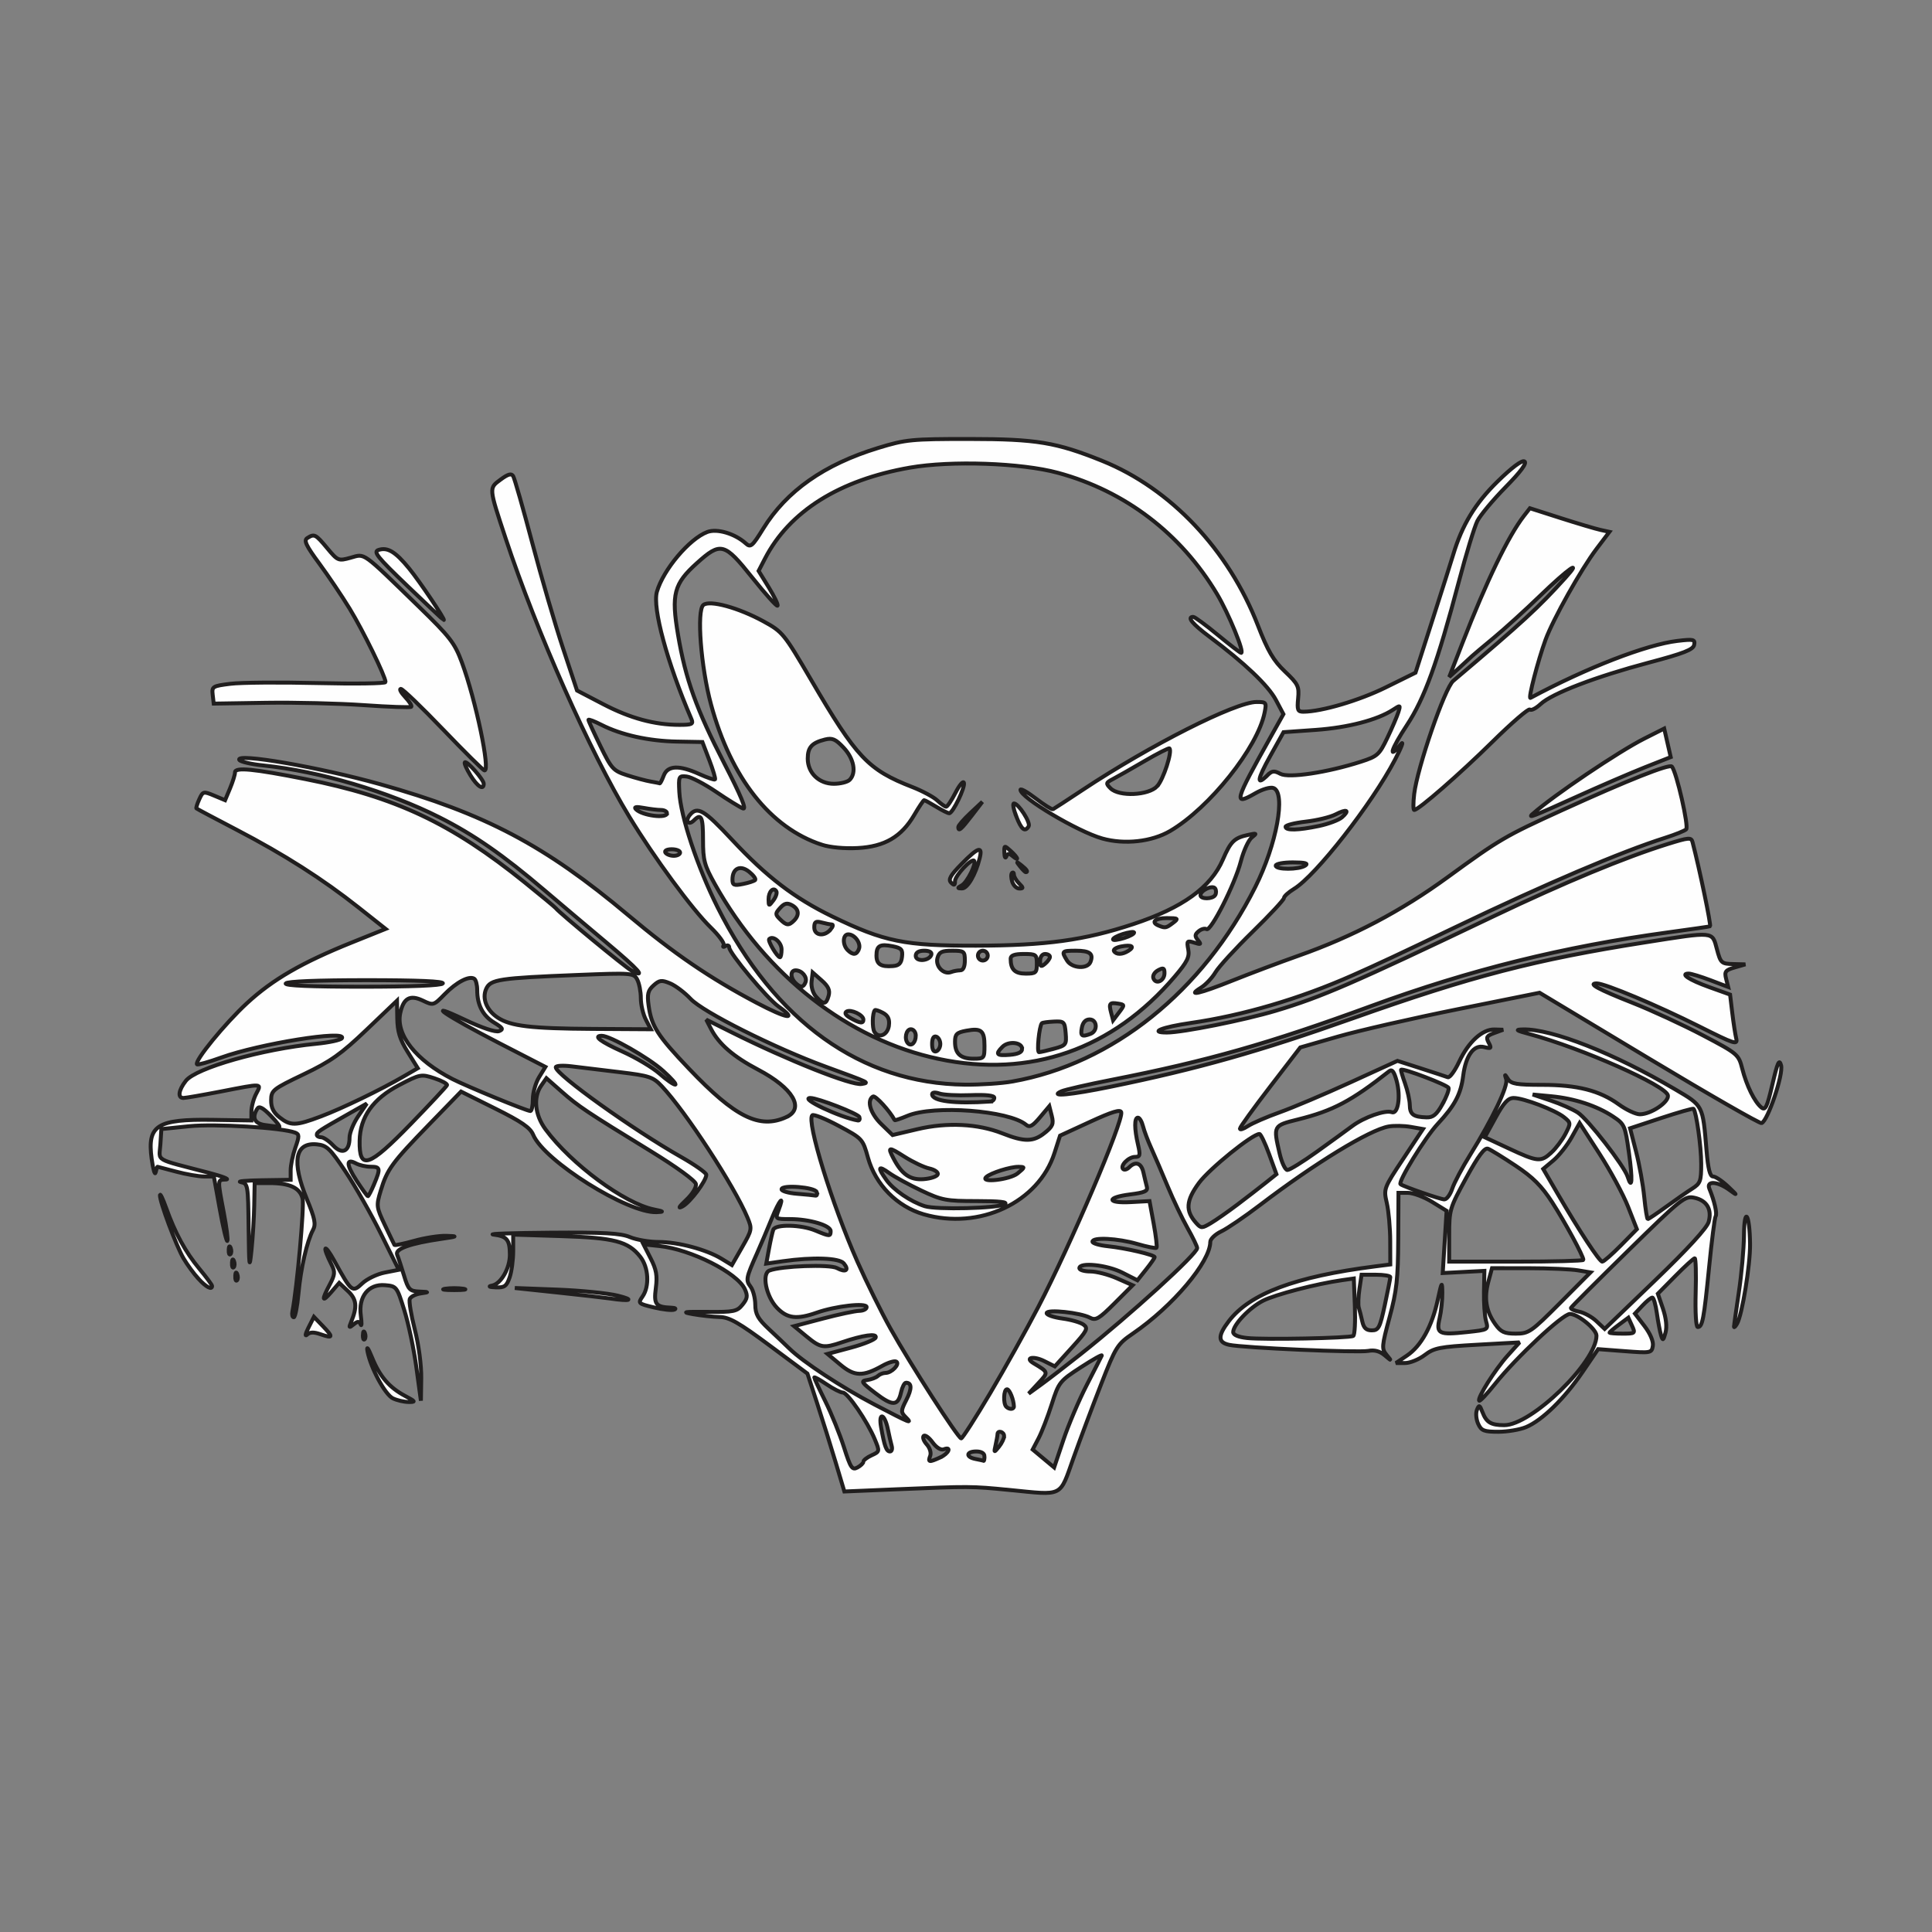 <?xml version="1.0" encoding="UTF-8"?>
<!DOCTYPE svg PUBLIC "-//W3C//DTD SVG 1.1//EN" "http://www.w3.org/Graphics/SVG/1.1/DTD/svg11.dtd">
<!-- Creator: CorelDRAW 2018 (64-Bit) -->
<svg xmlns="http://www.w3.org/2000/svg" xml:space="preserve" width="3.413in" height="3.413in" version="1.1" style="shape-rendering:geometricPrecision; text-rendering:geometricPrecision; image-rendering:optimizeQuality; fill-rule:evenodd; clip-rule:evenodd"
viewBox="0 0 3413.33 3413.33"
 xmlns:xlink="http://www.w3.org/1999/xlink">
 <rect x="0" y="0" width="3413.33" height="3413.33" fill="#808080" stroke="none"/>
 <defs>
  <style type="text/css">
   <![CDATA[
    .str0 {stroke:#201E1E;stroke-width:6.94;stroke-miterlimit:2.613}
    .fil0 {fill:none}
    .fil1 {fill:#FEFEFE;fill-rule:nonzero}
   ]]>
  </style>
 </defs>
 <g id="Layer_x0020_1">
  <rect class="fil0" x="-0" y="-0" width="3413.33" height="3413.33"/>
  <path class="fil1 str0" d="M1782.66 2632.33c-65.69,-6.53 -70.07,-6.56 -197.48,-1.19l-93.41 3.93 -15.33 -51.27c-8.43,-28.2 -23.12,-75.07 -32.63,-104.16l-17.3 -52.88 -66.95 -49.75c-54.12,-40.2 -70.98,-49.83 -87.91,-50.18 -11.53,-0.24 -32.66,-2.49 -46.97,-5 -21.42,-3.76 -16.96,-4.48 25.22,-4.08 46.64,0.45 52.2,-0.69 61.89,-12.66 8.73,-10.78 9.48,-15.71 4.17,-27.39 -13.22,-29 -95.24,-70.42 -151.07,-76.28l-27.98 -2.94 12.69 24.89c10.07,19.72 11.95,30.55 9.09,52.16 -3.86,29.06 -0.09,33.83 27.43,34.83 6.9,0.25 9.21,1.8 5.15,3.43 -4.06,1.63 -20.3,-0.12 -36.07,-3.91 -27.7,-6.64 -28.38,-7.3 -20.07,-19.17 12.67,-18.09 10.79,-51.63 -3.92,-70.35 -21.35,-27.14 -45.77,-33.53 -139.25,-36.44l-85.28 -2.65 0 28.77c0,15.82 -2.86,36.95 -6.35,46.97 -5.41,15.52 -9.03,18.09 -24.57,17.42 -11.63,-0.5 -13.91,-1.64 -6.31,-3.15 15.73,-3.11 31.47,-30.61 31.36,-54.77 -0.13,-26.23 -5.2,-32.44 -28.87,-35.3 -11.1,-1.34 33.89,-2.85 99.98,-3.36 95.33,-0.73 124.46,0.87 140.93,7.75 11.41,4.77 34.27,8.67 50.8,8.67 34.46,0 84.48,13.33 111.14,29.62l18.28 11.17 18.08 -31.61c17.5,-30.58 17.8,-32.28 9.38,-52.44 -23.19,-55.48 -108.96,-186.96 -151.32,-231.94 -15.43,-16.38 -21.78,-18.49 -74.64,-24.87 -31.78,-3.83 -70.14,-8.47 -85.24,-10.31 -15.11,-1.83 -27.46,-1.06 -27.44,1.74 0.06,12.67 136.09,110.04 221.15,158.31 24.65,13.98 44.81,28.21 44.81,31.61 0,10.74 -28.6,48.76 -42.03,55.87 -8.62,4.56 -6.52,0.83 6.35,-11.27 11.14,-10.47 18.42,-22.42 17.28,-28.36 -1.14,-5.96 -34.69,-30.33 -79.95,-58.09 -113.72,-69.72 -127.52,-78.96 -157.22,-105.1l-26.91 -23.69 -9.09 12.98c-14.47,20.65 -11.43,51.76 7.57,77.47 45.4,61.44 139.41,130.88 191.49,141.44 17.65,3.58 18.23,4.19 4.56,4.76 -50.86,2.15 -198.87,-90.7 -217.92,-136.73 -5.21,-12.58 -20.45,-23.09 -67.08,-46.28l-60.34 -30.01 -56.5 58.22c-65.55,67.55 -74.06,79.18 -85.38,116.75 -8.08,26.79 -7.82,28.96 7.22,60.71 8.58,18.11 16.22,33.94 16.97,35.19 0.75,1.24 16.57,-2.02 35.15,-7.23 18.58,-5.22 44.02,-9.16 56.53,-8.76 20.81,0.66 20.1,1.11 -8.37,5.25 -55.87,8.12 -82.68,17.72 -78.48,28.11 2.07,5.11 7.5,21.64 12.09,36.75 7.58,24.99 10.01,27.54 26.9,28.33 17.97,0.84 18.05,0.95 2.33,3.31 -8.93,1.34 -17.53,5.8 -19.11,9.93 -1.58,4.11 2.48,28.43 9.02,54.03 6.87,26.94 11.63,63.2 11.29,86.06l-0.59 39.51 -7.95 -58.44c-4.37,-32.14 -13.96,-77.68 -21.31,-101.19 -13.13,-42.02 -13.7,-42.77 -34.16,-44.5 -29.23,-2.46 -47.22,20.06 -42.75,53.53 1.72,12.87 1.61,20.04 -0.25,15.93 -2.76,-6.11 -5.06,-6.11 -12.57,0 -7.99,6.49 -8.57,5.95 -4.4,-4.1 11.32,-27.31 10,-40.35 -5.55,-54.94l-15.39 -14.44 -13.97 16.22c-16.57,19.24 -17.54,14.52 -2.74,-13.29 9.15,-17.19 9.65,-22.35 3.38,-34.69 -17.44,-34.32 -13.44,-40.13 4.82,-7.01 30.56,55.41 31.63,56.28 49.4,39.5 8.26,-7.79 26.11,-16.35 39.67,-19.01l24.67 -4.85 -31.54 -63.61c-17.35,-34.98 -45.47,-84.42 -62.5,-109.86 -27.47,-41.03 -33.19,-46.47 -50.7,-48.16 -38.73,-3.73 -44.89,30.53 -17.45,97.08 14.08,34.15 16.06,44.07 10.73,54.01 -10.75,20.09 -21.71,67.92 -25.76,112.46 -2.09,23.06 -5.81,41.92 -8.26,41.92 -2.44,0 -3.55,-4.55 -2.45,-10.12 8.17,-41.44 21.26,-186.7 17.99,-199.69 -4.78,-19.01 -22.65,-27.26 -59.03,-27.26l-25.65 0 -0.72 39.03c-0.39,21.46 -2.58,57.24 -4.87,79.5 -3.62,35.31 -4.27,30.39 -5.06,-38.62 -0.89,-77.1 -1.24,-79.17 -13.92,-81.61 -7.16,-1.38 9.76,-2.86 37.58,-3.3l50.6 -0.78 0 -16.62c0,-9.14 3.71,-27.15 8.25,-40.02 7.24,-20.53 7.2,-23.8 -0.35,-26.7 -22.97,-8.81 -141.44,-15.96 -187.15,-11.3l-49.15 5.02 -1.75 27.16c-1.98,30.75 -13.08,24.26 85.59,50.07 23.85,6.24 37.51,11.58 30.35,11.87 -15.48,0.62 -15.33,-1.45 -3.99,58.33 4.96,26.14 7.81,48.72 6.34,50.19 -1.47,1.47 -7.43,-23.53 -13.25,-55.56l-10.57 -58.22 -17.45 -0.07c-9.6,-0.04 -31.76,-3.91 -49.26,-8.61 -17.49,-4.69 -32.26,-8.57 -32.82,-8.6 -0.56,-0.04 -2.07,4.48 -3.36,10.05 -1.28,5.56 -4.43,-5.28 -7,-24.12 -8.06,-59.3 9.29,-70.33 108.23,-68.78l67.94 1.06 0.04 -15.52c0.02,-8.54 3.77,-22.67 8.33,-31.42 9.9,-18.97 12.67,-18.78 -61.65,-4.35 -32.71,6.35 -62.72,11.55 -66.7,11.56 -10.69,0.02 -8.78,-13.8 4.18,-30.28 17.97,-22.85 135.32,-56.22 230.12,-65.43 23.13,-2.25 43.66,-6.69 45.62,-9.87 9.29,-15.03 -145.66,9.79 -213.2,34.15 -22.15,7.99 -41.41,13.4 -42.8,12.01 -5.29,-5.29 49.5,-72.29 88.52,-108.25 45.41,-41.83 96.91,-71.61 185.39,-107.18l59.33 -23.85 -47.76 -37.79c-63.6,-50.33 -131.25,-93.45 -215.44,-137.34 -38.16,-19.89 -70.13,-36.86 -71.05,-37.72 -0.91,-0.85 1.34,-8.14 5,-16.18 6.42,-14.08 7.4,-14.33 26.14,-6.49l19.48 8.14 8.77 -20.98c4.82,-11.54 8.77,-24.25 8.77,-28.24 0,-9.37 32.7,-6.23 124.31,11.94 159.28,31.59 257.62,77.89 387.41,182.44 28.62,23.06 53.34,43.57 54.93,45.58 7.12,9 122.69,104.35 133.5,110.12 27.52,14.74 13.43,-1.23 -42.42,-48.04 -32.59,-27.32 -82.69,-69.62 -111.31,-93.99 -72.72,-61.93 -124.52,-97.89 -185.03,-128.44 -90.16,-45.54 -212.62,-81.64 -310.96,-91.7 -21.56,-2.2 -40.81,-6.62 -42.78,-9.81 -8.03,-12.99 141.09,12.7 248.57,42.83 185.23,51.91 291.4,107.95 438.42,231.43 80.78,67.84 144.03,111.04 226.17,154.44 54.24,28.67 74.98,32.22 39.15,6.7 -19.99,-14.24 -86.85,-94.33 -86.85,-104.05 0,-3.62 -3,-4.72 -6.68,-2.45 -3.74,2.31 -5.12,1.61 -3.14,-1.59 1.94,-3.15 -8.29,-17.2 -22.73,-31.25 -32.48,-31.58 -99.81,-123.14 -144.08,-195.94 -69.2,-113.8 -163.64,-326.4 -218.39,-491.65 -29.89,-90.21 -29.74,-88.38 -8.91,-103.77 13.18,-9.74 19.04,-11.37 22.24,-6.19 2.4,3.87 17.56,56.93 33.69,117.89 16.12,60.97 40.53,144.63 54.23,185.89l24.9 75.04 46.07 24.03c47.9,24.98 90.89,36.68 134.76,36.68 22.25,0 25.09,-1.35 21.33,-10.12 -43.02,-100.14 -69.19,-196.61 -61.05,-225.02 11.16,-38.92 57.29,-93.65 89,-105.62 17.32,-6.53 48.86,2.83 68.02,20.17 8.53,7.73 11.51,5.21 30.72,-25.91 41.2,-66.75 108.03,-113.7 203.26,-142.78 48.81,-14.91 58.38,-15.85 161.74,-15.8 117.84,0.07 152.8,5.85 234.3,38.76 120.5,48.68 222.93,156.95 274.7,290.41 17.7,45.61 27.51,62.34 47.82,81.61 23.37,22.17 25.36,26.24 23.32,47.7 -1.95,20.47 -0.74,23.45 9.48,23.37 32.39,-0.28 98.27,-19.76 145.28,-42.96l52.61 -25.96 30.26 -94.14c16.65,-51.78 33,-103.25 36.34,-114.39 15.78,-52.61 38.78,-90.54 78.41,-129.35 25.37,-24.84 43.2,-38.13 47.55,-35.43 4.69,2.9 -6.26,17.78 -33.51,45.52 -22.26,22.67 -44.67,49.59 -49.8,59.83 -5.13,10.24 -19.82,58.38 -32.64,106.97 -37.81,143.3 -60.65,206.36 -91.89,253.76 -27.51,41.73 -34.27,62.65 -10.99,33.98 6.43,-7.9 1.94,4.22 -9.95,26.94 -40.94,78.22 -139.88,204.78 -178.39,228.19 -9.8,5.96 -17.82,13.26 -17.82,16.24 0,2.97 -24.87,29.7 -55.25,59.41 -30.39,29.7 -59.98,62.01 -65.76,71.8 -5.78,9.78 -17.35,22.03 -25.7,27.21 -25.86,16.05 -2.53,10.75 56,-12.73 30.81,-12.35 83.34,-32.11 116.73,-43.91 95.87,-33.86 180.9,-78.64 263.09,-138.52 92.26,-67.22 101.48,-72.63 202.37,-118.57 116.48,-53.05 189.55,-82.06 193.91,-77 8.23,9.53 30.27,106.31 25.26,110.91 -2.88,2.65 -19.54,9.35 -37.04,14.91 -78.24,24.85 -210.63,81.25 -370.06,157.65 -102.34,49.04 -137.2,65.36 -182.14,85.28 -93.54,41.46 -193.59,70.92 -286.22,84.27 -50.64,7.3 -74.39,16.83 -41.93,16.83 27.56,0 136.86,-21.84 192.26,-38.43 80.87,-24.2 135.97,-48.1 384.51,-166.76 125.16,-59.74 231.93,-104.06 307.68,-127.7 37.92,-11.83 41.92,-12.14 44.19,-3.41 12.56,48.25 33.15,147.3 30.92,148.7 -0.64,0.4 -33.69,5.17 -73.44,10.59 -185.71,25.3 -350.74,66.2 -524.98,130.08 -180.96,66.35 -289.86,97.33 -458.24,130.4 -42.79,8.4 -83,17.6 -89.36,20.43 -22.62,10.09 16,6.48 87.38,-8.16 153.83,-31.56 263.07,-62.42 427.23,-120.7 210.09,-74.6 322.15,-103.7 517.5,-134.41 122.18,-19.2 117.55,-19.64 125.98,11.91 6.64,24.83 7.96,26.05 28.66,26.54l21.7 0.52 -18.85 5.44c-16.43,4.75 -18.39,7.31 -15.22,19.96l3.65 14.51 -31.04 -11.8c-17.07,-6.48 -34.45,-11.8 -38.61,-11.8 -16.21,-0 0.64,11.14 35.98,23.82l37.05 13.29 3.83 32.03c2.11,17.63 5.26,38 6.98,45.3 2.89,12.14 -2.59,10.37 -65.47,-21.19 -73.32,-36.8 -166.46,-75.91 -180.77,-75.91 -16.65,0 2.21,10.27 63,34.29 33.39,13.19 89.2,38.97 124.01,57.28 62.08,32.65 63.41,33.79 69.89,59.04 7.76,30.25 21.6,58.41 33.61,68.38 7.32,6.08 10.16,0.2 19.74,-40.89 9.08,-38.91 11.97,-45.23 15.27,-33.39 4.36,15.72 -23.54,98.46 -34.43,102.1 -3.22,1.07 -92.79,-50.31 -199.05,-114.18l-193.19 -116.12 -144.87 29.16c-79.69,16.04 -174.8,37.78 -211.37,48.3l-66.5 19.15 -53.18 69.2c-29.25,38.06 -53.32,71.45 -53.48,74.2 -0.17,2.75 6.19,0.75 14.12,-4.45 7.93,-5.2 33.31,-16.19 56.38,-24.42 23.07,-8.24 79.28,-32.03 124.9,-52.88l82.96 -37.92 41.36 13.29c22.75,7.31 44.13,14.34 47.51,15.62 3.38,1.28 12.4,-11.02 20.03,-27.31 16.49,-35.2 41.09,-57.68 62.45,-57.05l15.46 0.45 -15.85 5.8c-13.45,4.92 -14.94,7.5 -9.81,17.07 5.39,10.08 4.5,10.91 -8.26,7.7 -18.06,-4.54 -32.22,14.98 -36.78,50.69 -4.15,32.52 -14.81,52.68 -44.93,84.97 -22.37,23.99 -70.97,102.89 -65.75,106.75 5.89,4.35 70.69,26.77 77.37,26.77 4.24,0 10.53,-8.55 13.98,-19.01 3.46,-10.46 17.84,-37.6 31.98,-60.31 39.32,-63.18 66.98,-121.22 63.33,-132.89 -3.06,-9.79 -2.87,-9.81 3.25,-0.29 5.43,8.44 15.39,10.12 60.11,10.12 62.43,0 101.67,10.02 135.64,34.63 13.21,9.58 29.9,17.4 37.08,17.39 19.68,-0.03 51.77,-21.63 49.59,-33.38 -3.22,-17.45 -151.89,-83.35 -244.22,-108.25 -24.49,-6.61 -26.4,-7.99 -11.52,-8.31 50.91,-1.08 160.83,42.27 269.02,106.12 49.23,29.05 48.26,27.15 54.96,107.52 2.74,32.84 6.09,46.18 11.6,46.18 4.26,0 16.25,8.07 26.64,17.94 16.83,16 17.07,16.62 2.2,5.78 -21.08,-15.37 -41.26,-16.54 -35.37,-2.05 9.11,22.41 13.96,43.84 11.02,48.61 -1.71,2.77 -6.91,43.38 -11.56,90.24 -9.07,91.52 -11.72,105.45 -20.05,105.45 -3.06,0 -4.63,-26.02 -3.66,-60.72 0.94,-33.39 0.19,-60.71 -1.67,-60.71 -1.86,0 -17.28,14.07 -34.26,31.28l-30.88 31.27 8.96 26.31c5.72,16.78 7.37,32.15 4.56,42.45 -3.9,14.3 -4.81,14.82 -7.91,4.58 -1.93,-6.36 -5.25,-23.93 -7.38,-39.03 -2.13,-15.1 -5.73,-27.46 -7.99,-27.46 -2.27,0 -10.11,6.37 -17.42,14.15l-13.29 14.16 16.83 21.98c10.24,13.37 16.03,27.09 14.78,35 -2,12.61 -3.5,12.9 -49.37,9.41l-47.3 -3.61 -27.77 40.73c-32,46.94 -71.25,85.17 -99.61,97.02 -10.83,4.53 -32.85,8.23 -48.92,8.23 -25.35,0 -30.07,-1.87 -35.64,-14.09 -3.54,-7.75 -4.52,-18.8 -2.19,-24.57 3.77,-9.35 4.83,-8.94 9.72,3.81 7.04,18.34 14.92,23.09 38.43,23.2 48.06,0.22 163.07,-111.34 163.07,-158.18 0,-11.4 -32.91,-38.33 -46.83,-38.33 -12.86,0 -94.91,76.67 -132.63,123.95 -13.91,17.44 -26.37,30.63 -27.7,29.31 -4.07,-4.08 28.15,-55.17 50.27,-79.71l21.02 -23.31 -74.53 4.12c-66.65,3.69 -76.5,5.62 -93.06,18.25 -10.19,7.78 -25.82,14.13 -34.74,14.13l-16.21 0 19.65 -13.24c24.91,-16.78 44.12,-51.48 54.2,-97.87 7.16,-33 7.92,-34.21 8.21,-13.21 0.18,12.72 -1.98,33.06 -4.8,45.2 -6.39,27.52 -1.79,29.82 48.87,24.39 37.21,-3.98 37.44,-4.12 33.13,-19.45 -2.38,-8.49 -4,-31.91 -3.61,-52.04l0.72 -36.61 -36.8 1.91 -36.8 1.9 3.43 -54.93 3.43 -54.93 -25.78 -15.9c-14.17,-8.74 -33.3,-15.9 -42.51,-15.9l-16.74 0 -0.41 82.39c-0.35,69.54 -2.74,90.98 -15.28,137.33 -13.87,51.29 -14.23,55.7 -5.37,66.5 9.38,11.43 9.35,11.44 -3.31,0.74 -8.63,-7.31 -18.06,-9.82 -28.91,-7.72 -18.02,3.48 -221.17,-5.39 -245.94,-10.74 -20.04,-4.33 -20.24,-15.97 -0.69,-41.6 37.26,-48.86 117.17,-78.86 257.99,-96.88l27.46 -3.51 -0.13 -41.57c-0.08,-22.86 -2.79,-53.02 -6.02,-67.02 -5.8,-25.17 -5.46,-26.07 29,-78.06l34.87 -52.6 -21.63 -3.78c-11.9,-2.08 -29.44,-2.41 -38.98,-0.74 -33.72,5.91 -130.59,65.07 -227.71,139.08 -26.65,20.31 -57.23,41.11 -67.94,46.22 -10.71,5.1 -19.48,13.49 -19.48,18.64 0,35.14 -66.25,113.64 -136.45,161.67 -27.84,19.05 -30.36,23.06 -56.35,89.63 -14.97,38.33 -36.95,97 -48.87,130.39 -25.07,70.29 -16.61,66.11 -113.94,56.43zm-257.31 -49.91c0,-2.56 6.56,-7.64 14.57,-11.29 14.36,-6.54 14.44,-6.94 5.55,-28.4 -13.06,-31.48 -47.93,-82.46 -56.42,-82.46 -4,0 -16.98,-6.6 -28.85,-14.67 -11.87,-8.06 -21.58,-13.41 -21.58,-11.88 0,1.53 8.81,20.48 19.58,42.13 10.78,21.65 25.54,58.06 32.83,80.93 11.71,36.77 14.46,40.92 23.78,35.93 5.8,-3.1 10.54,-7.73 10.54,-10.28zm394.43 -134.99c13.57,-26.33 25.61,-49.95 26.74,-52.5 1.14,-2.54 -15.39,6.72 -36.73,20.56 -37.57,24.38 -39.21,26.45 -51.62,65.33 -7.05,22.08 -17.51,49.15 -23.25,60.14l-10.44 19.99 18.96 15.83 18.96 15.83 16.35 -48.65c8.99,-26.76 27.45,-70.2 41.02,-96.54zm-258.82 127.56c15.33,-6.98 21.07,-20.09 6.33,-14.43 -5,1.91 -13.01,-3.1 -19.77,-12.38 -6.25,-8.58 -13.3,-13.68 -15.65,-11.31 -2.36,2.35 0.09,9.13 5.45,15.05 5.48,6.07 8.15,14.93 6.09,20.28 -4.34,11.29 -1.93,11.67 17.55,2.8zm78.33 -1.97c0,-5.39 -5.46,-8.67 -14.46,-8.67 -17.99,0 -19.06,9.87 -1.44,13.27 7.15,1.37 13.66,2.85 14.45,3.29 0.8,0.44 1.44,-3.11 1.44,-7.89zm-163.97 -18.79c-1.57,-5.56 -4.54,-18.54 -6.62,-28.84 -5.65,-28.06 -16.98,-31.63 -12.04,-3.8 5.97,33.61 9.33,42.76 15.73,42.76 3.18,0 4.5,-4.56 2.93,-10.12zm198.66 -17c0,-7.8 -11.5,-10.99 -11.64,-3.23 -0.04,2.39 -1.54,10.84 -3.32,18.79 -3.13,13.96 -2.93,14.07 5.86,3.23 5,-6.17 9.1,-14.63 9.1,-18.79zm-24.66 -75.75c25.95,-43.87 64.07,-112.17 84.71,-151.78 57.45,-110.29 150.48,-328.41 146.94,-344.53 -1.26,-5.69 -16.08,-1.19 -54.93,16.7l-53.2 24.5 -9.87 30.74c-28.06,87.46 -132.87,136.58 -230.95,108.25 -47.07,-13.59 -85.3,-52.41 -98.54,-100.07 -9.22,-33.13 -9.76,-33.73 -51.8,-56.24 -23.37,-12.52 -44.33,-20.91 -46.59,-18.65 -10.48,10.48 34.67,156.95 79.71,258.58 16.21,36.57 42.58,89.91 58.6,118.54 35.85,64.07 119.37,193.7 124.77,193.7 2.19,0 25.2,-35.89 51.15,-79.74zm-149.63 41.76c-8.25,-8.26 -8.12,-10.97 1.46,-29.76 10.16,-19.92 9.97,-30.55 -0.52,-30.55 -2.74,0 -6.64,7.59 -8.68,16.87 -5.41,24.65 -14.9,24.92 -45.6,1.33 -24.85,-19.09 -26.18,-21.26 -14.1,-23.01 7.33,-1.07 15.81,-4.32 18.83,-7.23 3.02,-2.91 9.06,-5.3 13.42,-5.3 10.85,0 25.91,-15.76 19.09,-19.98 -3,-1.86 -14.08,1.46 -24.62,7.37 -34.56,19.37 -49.18,18.97 -74.29,-2.01l-22.65 -18.93 41.44 -11.12c22.79,-6.12 42.44,-14.16 43.68,-17.87 2.58,-7.73 -22.12,-4.29 -59.39,8.3 -32.74,11.06 -38.04,10.2 -62.77,-10.18l-22.04 -18.17 51.07 -13.44c28.09,-7.39 56.93,-13.52 64.09,-13.63 7.15,-0.11 13.01,-3.1 13.01,-6.65 0,-8.06 -54.73,-1.95 -88.16,9.84 -35.13,12.39 -52.16,10.33 -70.22,-8.53 -19.28,-20.13 -27.38,-60.52 -13.23,-65.95 21.06,-8.07 106.32,-11.18 119.11,-4.33 15.67,8.39 22.25,3.89 12.14,-8.28 -8.02,-9.67 -54.86,-11.3 -107.57,-3.77l-29.39 4.2 4.84 -26.3c2.66,-14.47 6.05,-29.56 7.53,-33.54 3.74,-10.05 49.01,-9.18 74.44,1.45 25.37,10.6 26.91,10.65 26.91,0.92 0,-10.06 -37.43,-21.16 -71.36,-21.16 -26.41,0 -26.59,-0.14 -20.85,-15.26 11.61,-30.52 1.4,-18.38 -11.67,13.89 -7.39,18.25 -19.24,46.18 -26.32,62.09 -19.29,43.3 -20.02,47.11 -11.24,58.7 4.45,5.87 8.18,20.11 8.28,31.62 0.14,16.96 4.72,25.18 24.15,43.37 13.19,12.34 29.45,27.8 36.14,34.37 23.99,23.52 92.6,68.63 150.17,98.72 64.51,33.72 68.1,35.15 54.88,21.93zm191.56 -18.39c-0.22,-11.81 -7.64,-30.35 -12.16,-30.35 -5.93,0 -6.96,25.14 -1.26,30.84 5.2,5.19 13.52,4.89 13.42,-0.48zm118.61 -92.92c87.31,-69.25 205.26,-176.65 205.26,-186.89 0,-2.83 -7.66,-18.76 -17.04,-35.41 -9.37,-16.65 -25.16,-49.78 -35.09,-73.63 -9.94,-23.85 -22.96,-54.14 -28.95,-67.31 -5.99,-13.16 -12.6,-30.72 -14.68,-39.03 -2.08,-8.3 -6.11,-15.09 -8.95,-15.09 -6.46,0 -6.4,19.48 0.16,47.7 4.37,18.8 3.67,21.69 -5.21,21.69 -11.56,0 -26.9,15.6 -21.07,21.44 2.1,2.09 6.89,0.73 10.66,-3.03 11.37,-11.37 21.44,-7.75 25.19,9.06 1.95,8.74 4.67,20.14 6.06,25.33 2.03,7.58 -3.77,10.22 -29.44,13.43 -42.4,5.3 -41.55,15.9 1.08,13.61l33.05 -1.78 7.38 40.04c4.06,22.02 6.28,41.13 4.95,42.46 -1.33,1.33 -16.67,-1.73 -34.09,-6.8 -34.57,-10.05 -79.04,-12.29 -79.04,-3.98 0,2.87 12.36,6.5 27.46,8.05 31.22,3.22 82.4,15.2 82.4,19.3 0,1.5 -6.84,11.3 -15.2,21.79l-15.21 19.05 -26.71 -13.56c-27.09,-13.74 -75.87,-18.78 -75.87,-7.82 0,3.18 8.78,5.78 19.51,5.78 10.72,0 31.88,5.48 47.02,12.18l27.52 12.17 -31.8 31.81c-27.61,27.61 -33.35,30.98 -43.53,25.53 -16.8,-8.99 -76.54,-15.28 -76.54,-8.06 0,3.21 12.56,7.5 27.89,9.54 15.35,2.04 32.17,6.93 37.39,10.86 8.45,6.39 6.18,10.81 -20.67,40.41l-30.15 33.25 -18.96 -9.48c-18.83,-9.41 -35.07,-5.94 -18.57,3.97 26.74,16.07 26.63,15.61 8.52,35.11l-17.24 18.57 23.13 -16.78c12.72,-9.23 43.94,-33.3 69.39,-53.48zm481.01 -31.72c2.58,-1.58 3.85,-25.06 2.83,-52.17l-1.86 -49.28 -21.27 3.03c-45.14,6.42 -117.73,25.33 -139.11,36.23 -23.96,12.23 -52.73,42.45 -52.73,55.39 0,5.03 8.93,8.85 24.57,10.52 30.33,3.22 181.13,0.24 187.57,-3.72zm365.24 -58.11l53.87 -54.09 -22.19 -3.67c-12.2,-2.02 -51.35,-3.69 -87.01,-3.73l-64.82 -0.06 -6.52 24.19c-7.78,28.93 -4.06,51.77 12.2,74.59 10,14.05 16.06,16.86 36.3,16.86 22.97,0 27.24,-2.95 78.17,-54.09zm127.17 40.02l-6.42 -14.07 -16.59 12.27c-9.13,6.74 -16.59,13.07 -16.59,14.07 0,0.99 10.36,1.8 23,1.8 22.28,0 22.8,-0.45 16.6,-14.07zm-436.66 -36.65c5.31,-24.72 9.65,-46.83 9.65,-49.15 0,-2.31 -11.41,-4.2 -25.36,-4.2l-25.36 0 -3.75 25.02c-2.07,13.76 -2.58,28.72 -1.14,33.24 1.44,4.53 4.18,15.39 6.1,24.13 2.57,11.75 6.97,15.9 16.84,15.9 11.98,0 14.35,-4.63 23.02,-44.94zm572.15 -146.73c6.02,-22.13 -3.2,-37.78 -25.12,-42.59 -16.93,-3.72 -22.69,0.88 -117.14,93.49 -54.63,53.57 -100.08,99 -101,100.97 -0.93,1.96 5.62,5.02 14.53,6.81 8.91,1.78 22.67,9.36 30.58,16.85l14.39 13.61 89.62 -86.28c57.43,-55.28 91.24,-92.24 94.14,-102.85zm-221.35 67.17c0,-6.82 -31.87,-65.68 -54.97,-101.53 -18.75,-29.09 -34.1,-44.45 -64.82,-64.88 -22.13,-14.71 -44.06,-28.21 -48.72,-30.01 -6.07,-2.33 -17,12.33 -38.52,51.61 -29.16,53.27 -30.05,56.23 -30.05,101.37l0 46.5 118.54 0c65.19,0 118.54,-1.39 118.54,-3.08zm66.27 -25.6l28.24 -28.69 -15.48 -39.46c-8.51,-21.7 -31.28,-63.89 -50.58,-93.73l-35.09 -54.26 -14.29 25.56c-7.86,14.06 -22.34,32.3 -32.18,40.53l-17.9 14.95 24.96 42.87c39.2,67.28 74.44,120.91 79.45,120.91 2.52,0 17.31,-12.91 32.85,-28.68zm-677.19 -72.35c16.93,-12.81 39.29,-30.07 49.7,-38.37l18.93 -15.08 -12.95 -35.52c-7.12,-19.53 -14.8,-35.52 -17.05,-35.52 -12.61,0 -88.48,61.37 -106.91,86.46 -23.04,31.39 -24.24,49.34 -4.75,70.97 8.48,9.42 9.95,9.43 25.63,0.16 9.15,-5.4 30.48,-20.3 47.41,-33.11zm757.17 4c16.56,-12.03 37.27,-26.4 46.01,-31.94 14.38,-9.11 15.9,-13.29 15.9,-43.83 0,-30.47 -8.66,-92.19 -13.62,-97.16 -1.09,-1.09 -26.75,6.2 -57.02,16.2l-55.03 18.18 10.59 41.17c5.82,22.64 12.32,58.73 14.43,80.21 2.12,21.47 4.93,39.04 6.24,39.04 1.31,0 15.94,-9.83 32.5,-21.86zm-1168.65 -4.36c6.71,-3.85 -8.49,-5.58 -49.15,-5.58 -54.32,0 -61.89,-1.44 -98.25,-18.65 -21.67,-10.27 -47.04,-24.11 -56.38,-30.76 -19.91,-14.18 -21.45,-10.7 -5.31,11.98 12.66,17.78 42.79,38.38 67.92,46.44 20.31,6.51 128.44,3.89 141.17,-3.43zm-1114.17 -35.19c11.76,-28.15 11.19,-31.1 -6.09,-31.1 -8.16,0 -19.71,-2.61 -25.67,-5.8 -18,-9.63 -17.58,1.99 1.07,30.67 9.72,14.94 18.63,27.17 19.8,27.17 1.17,0 6.07,-9.43 10.88,-20.94zm782.14 13.71c-2.87,-8.72 -62.19,-13.45 -62.19,-4.95 0,3.17 12.36,6.74 27.46,7.93 15.11,1.19 29.63,2.64 32.29,3.21 2.65,0.57 3.74,-2.22 2.43,-6.19zm1434.85 -69.96c-6.69,-47.8 -7.7,-50.11 -28.25,-63.7 -28.36,-18.77 -68.09,-31.8 -108.61,-35.6l-33.17 -3.13 31.83 10.69c17.5,5.87 39.03,15.41 47.84,21.18 17.9,11.73 82.02,94.16 88.07,113.22 7.96,25.1 9.02,5.42 2.3,-42.66zm-1221.08 38.69c1.21,-3.69 -5.46,-8.38 -14.82,-10.44 -9.37,-2.06 -29.02,-11.34 -43.68,-20.64 -28.38,-18 -30.34,-17.8 -20.14,2.02 14.87,28.88 29.72,39.26 53.58,37.48 12.57,-0.94 23.85,-4.74 25.06,-8.42zm141.16 -1.78c13.32,-11.09 13.36,-11.37 1.5,-11.56 -14.22,-0.22 -49.02,10.74 -56.94,17.94 -12.09,10.99 42.07,4.76 55.44,-6.38zm528.59 -38.19c24.7,-17.72 52.94,-38.22 62.76,-45.54 20.84,-15.54 58.29,-28.69 69.5,-24.39 11.19,4.3 16.22,-27.43 8.74,-55.18 -4.4,-16.34 -8.08,-21.24 -13.02,-17.35 -67.46,53.09 -99.3,69.92 -161.56,85.43 -43.53,10.83 -43.57,10.91 -32.25,59.9 3.72,16.15 9.95,29.35 13.84,29.35 3.89,0 27.28,-14.5 51.98,-32.21zm-1600.62 -49.24c34.24,-35.26 62.96,-66.04 63.85,-68.41 0.87,-2.37 -9.18,-7.86 -22.35,-12.2 -23.16,-7.65 -25.24,-7.24 -62.13,12.03 -46.35,24.2 -69.17,56.36 -69.89,98.48 -0.91,52.52 15.9,46.97 90.53,-29.89zm2015.2 50.44c8.1,-7.51 19.22,-22.32 24.69,-32.9 9.67,-18.72 9.61,-19.52 -2.57,-29.38 -15.49,-12.54 -71.56,-33.92 -88.98,-33.92 -9.8,0 -17.5,8.35 -31.98,34.69l-19.07 34.69 42.31 19.76c51.24,23.94 56.83,24.46 75.6,7.06zm-2123.54 -26.18c0,-8.41 6.87,-25.41 15.27,-37.76l15.26 -22.47 -34.06 19.29c-50.46,28.59 -54.3,31.12 -54.3,35.92 0,2.42 3.45,4.39 7.67,4.39 4.21,0 13.75,6.48 21.18,14.38 15.98,17.01 28.98,10.84 28.98,-13.75zm1228.14 -8.33c14.26,-11.41 16.13,-15.97 12.47,-30.33l-4.3 -16.9 -16.56 19.71c-13.08,15.58 -18.23,18.32 -24.54,13.09 -30.42,-25.25 -162.85,-35.26 -209.36,-15.82 -12.11,5.06 -22.36,8.51 -22.8,7.68 -8.29,-15.94 -34.25,-44.26 -38.28,-41.76 -11.49,7.1 -4.59,30.09 14.61,48.69l20.02 19.4 44.1 -10.39c52.4,-12.34 106.66,-9.63 150.05,7.51 38.72,15.3 54.62,15.11 74.6,-0.87zm-1366.89 -29.87c-14.11,-14.56 -20.88,-18.2 -24.17,-13.01 -10.13,15.95 -4.94,26.69 14.04,29.05 10.34,1.28 21.26,2.75 24.26,3.25 3.01,0.51 -3.35,-8.17 -14.13,-19.29zm88.03 0.78c37.81,-14.23 105.71,-47.08 147.15,-71.19l24.15 -14.05 -17.91 -28.81c-13.89,-22.33 -18.01,-35.73 -18.37,-59.65l-0.46 -30.84 -53.72 51.3c-44.85,42.82 -63.19,55.83 -111.08,78.74 -54.67,26.16 -57.38,28.31 -57.59,45.82 -0.16,13.13 4.13,21.8 15.02,30.35 19.39,15.26 28.4,15.05 72.81,-1.67zm822.37 1.17c33.22,-15.14 11.62,-51.53 -49.73,-83.77 -43.6,-22.91 -69.43,-45.22 -83.21,-71.87l-8.56 -16.57 44.96 22.44c99.5,49.65 212.06,94.39 229.58,91.25 13.95,-2.51 16.45,-1.3 -63.37,-30.54 -90.8,-33.27 -216.89,-96.56 -238.72,-119.82 -10.45,-11.13 -26.78,-23.46 -36.29,-27.41 -15.01,-6.22 -18.86,-5.72 -29.29,3.71 -9.87,8.94 -11.41,15.26 -8.62,35.56 4.99,36.42 15.58,52.98 71.48,111.72 81.44,85.59 124.38,106.91 171.78,85.31zm129.07 -0.1c-1.95,-5.86 -73.42,-33.67 -86.55,-33.67 -20.44,0 53.09,34.75 84,39.71 2.65,0.42 3.8,-2.3 2.55,-6.04zm1029.91 -22.22c7.19,-12.8 12.17,-25.96 11.07,-29.26 -1.72,-5.15 -80.6,-35.28 -83.91,-32.04 -0.65,0.64 2.48,11.47 6.97,24.07 4.49,12.6 8.28,29.85 8.41,38.32 0.28,16.59 6.28,21 29.55,21.71 11.52,0.35 17.75,-4.74 27.91,-22.8zm-1606.81 -9.31c0,-11.55 5,-29.11 11.12,-39.03l11.11 -18.03 -81.94 -42.17c-94,-48.37 -135.65,-76.72 -60.38,-41.1 30.78,14.57 54.34,22.41 60.39,20.09 8.24,-3.17 6.77,-5.71 -8.7,-15.13 -20.05,-12.19 -29.89,-31.15 -29.89,-57.59 0,-9.15 -2.39,-18.11 -5.3,-19.91 -9.05,-5.6 -31.42,6.13 -52.13,27.33 -19.66,20.14 -20.01,20.24 -38.75,11.3 -22.49,-10.73 -33.95,-4.42 -39.72,21.89 -8.38,38.13 27.35,83.39 92.06,116.67 25.28,13 131.04,56.42 137.8,56.58 2.39,0.06 4.33,-9.35 4.33,-20.9zm808.06 4.14c3.97,-0.27 7.22,-3.28 7.22,-6.69 0,-4.01 -14.89,-5.64 -41.92,-4.6 -23.06,0.9 -47.77,-0.39 -54.93,-2.85 -7.7,-2.65 -13.01,-2.15 -13.01,1.22 0,12.17 39.6,17.16 102.64,12.93zm-578.27 -54.59c-25.44,-22.81 -93.32,-61.54 -107.87,-61.54 -16.13,0 -2.57,10.34 36.79,28.03 23.67,10.65 52.94,28.1 65.04,38.79 12.1,10.69 24.59,19.43 27.78,19.42 3.18,-0.02 -6.6,-11.13 -21.74,-24.69zm617.68 19.12c176.83,-31.33 336.24,-159.06 428.98,-343.75 37.56,-74.8 54.4,-166.13 32.2,-174.64 -5.5,-2.12 -19.42,1.9 -32.3,9.31 -39.18,22.55 -37.22,15.39 27.42,-100.04l22.31 -39.86 -13.35 -25.18c-13.43,-25.33 -55.6,-65.44 -117.28,-111.57 -30.49,-22.8 -40.48,-35.05 -28.59,-35.05 2.57,0 22.01,14.31 43.22,31.8 21.2,17.49 39.78,31.8 41.29,31.8 6.48,0 -22,-69.55 -42.61,-104.02 -63.97,-107.04 -162.31,-181.96 -281.05,-214.13 -64.73,-17.54 -188.69,-21.86 -261.65,-9.14 -124.59,21.72 -212.78,77.14 -256.05,160.9l-11.13 21.53 18.06 29.35c9.93,16.15 16.82,30.59 15.31,32.11 -1.51,1.51 -21.5,-20.74 -44.42,-49.44 -49.57,-62.09 -55.76,-63.7 -98.01,-25.72 -40.61,36.52 -45.42,54.8 -33.27,126.72 13.23,78.33 32.47,131.78 81.92,227.56 29.2,56.56 39.66,81.74 32.87,79.13 -5.48,-2.11 -26.87,-15.32 -47.55,-29.37 -20.67,-14.05 -44.09,-26.24 -52.04,-27.09 -13.87,-1.48 -14.39,-0.37 -12.95,27.37 2.21,42.79 31.99,132.56 67.52,203.52 101.19,202.11 254.13,311.78 437.3,313.52 27.24,0.26 64.97,-2.26 83.84,-5.6zm-130.48 -39.82c-159.37,-33.66 -305.11,-147.43 -395.2,-308.51 -18.77,-33.57 -21.12,-42.34 -21.12,-78.75 0,-40.76 -3.04,-47.2 -16.09,-34.14 -9.65,9.64 -16.02,1.09 -7.16,-9.59 13.36,-16.09 24.96,-9.26 74.49,43.81 61.16,65.55 110.23,103.09 177.15,135.55 91.93,44.59 127.65,51.83 254.41,51.54 123.59,-0.28 191,-9.54 277.54,-38.16 86.89,-28.73 136.94,-64.82 158.1,-113.98 13.76,-32 20.11,-38.24 44.28,-43.5 15.83,-3.45 16.43,-3.05 6.81,4.49 -5.8,4.54 -14.48,23.44 -19.31,42.01 -10.54,40.59 -53.05,124.64 -60.65,119.94 -2.98,-1.83 -9.24,-0.17 -13.91,3.7 -6.87,5.71 -7.11,8.72 -1.24,15.79 6.24,7.52 5.33,8.13 -6.5,4.37 -12.67,-4.02 -13.52,-3.07 -10.65,11.93 2.55,13.33 -1.76,22.02 -23.77,47.88 -109.81,129 -255.38,179.81 -417.19,145.63zm80.95 -23.16c0,-26.99 -5.61,-31.65 -32.18,-26.67 -16.92,3.17 -19.86,6.09 -19.86,19.65 0,21.04 9.7,29.81 32.96,29.81 18.36,0 19.08,-0.86 19.08,-22.79zm66.5 5.44c0,-11.83 -24.02,-14.39 -34.7,-3.71 -13.26,13.26 -10.61,16.13 13.02,14.18 14.62,-1.21 21.69,-4.62 21.69,-10.47zm-144.56 -8.67c0,-5.83 -3.25,-11.69 -7.23,-13.01 -4.57,-1.52 -7.23,3.24 -7.23,13.01 0,9.76 2.65,14.54 7.23,13.01 3.98,-1.32 7.23,-7.18 7.23,-13.01zm201.26 8.28c20.93,-5.81 21.93,-7.17 20.24,-27.44 -1.68,-20.15 -2.83,-21.27 -20.97,-20.43 -10.57,0.5 -20.03,1.8 -21.03,2.89 -4.76,5.23 -9.33,51.15 -5.09,51.11 2.67,-0.02 14.74,-2.78 26.85,-6.14zm-244.62 -23.08c0,-6.17 -3.9,-11.22 -8.67,-11.22 -8.58,0 -12.12,17.75 -4.97,24.9 6.03,6.03 13.65,-1.6 13.65,-13.67zm-47.35 -18.11c1.28,-11.04 -1.75,-17.35 -10.62,-22.1 -6.82,-3.65 -13.23,-5.77 -14.24,-4.72 -4.49,4.69 -5.04,31.54 -0.8,38.37 7.73,12.42 23.71,5.22 25.65,-11.54zm356.22 14.95c13.12,-5.04 11.73,-25.41 -1.74,-25.41 -7.02,0 -11.87,5.13 -13.65,14.45 -2.86,14.98 -0.14,16.91 15.4,10.95zm-401.39 -25.2c0,-8.18 -22.3,-18.74 -29.81,-14.1 -4.06,2.51 -1.35,6.8 7.35,11.63 16.66,9.24 22.46,9.87 22.46,2.47zm450.26 -28.13c-15.25,-2.47 -16.87,-0.42 -12.6,15.91l3.53 13.49 10.44 -13.74c10.16,-13.38 10.13,-13.8 -1.36,-15.66zm-511.65 -13.99c2.65,-9.66 -0.54,-16.62 -12.34,-27.04l-15.89 -14.04 -1.88 15.99c-1.1,9.33 2.29,20.6 8.12,27.05 12.99,14.35 17.64,13.94 21.99,-1.96zm-40.87 -23.87c3.5,-9.13 -6.32,-20.94 -17.43,-20.94 -9.43,0 -9.76,12.78 -0.58,21.97 9.06,9.06 14.26,8.77 18.01,-1.03zm634.22 -15.98c0,-9.29 -1.89,-10.14 -11.35,-5.08 -6.38,3.42 -9.97,9.67 -8.19,14.3 4.4,11.47 19.54,4.33 19.54,-9.22zm-360.92 -4.96c5.26,0 8.2,-6.22 8.2,-17.35 0,-16.29 -1.36,-17.35 -22.46,-17.35 -18.4,0 -23.08,2.35 -25.93,13.01 -3.89,14.57 10.94,29.76 24.12,24.7 4.32,-1.66 11.55,-3.02 16.06,-3.02zm135.41 -11.56c0,-16.39 -1.29,-17.35 -23.13,-17.35 -16.11,0 -23.13,2.49 -23.13,8.2 0,19.13 7.4,26.49 26.64,26.49 17.94,0 19.62,-1.48 19.62,-17.35zm-238.2 -12.22c1.49,-12.88 -0.95,-15.66 -16.49,-18.77 -22.59,-4.52 -28.63,-1.06 -28.63,16.4 0,15.3 7.68,20.24 28.91,18.59 10.93,-0.83 14.88,-4.8 16.21,-16.22zm261.33 -0.05c0,-2.79 -3.9,-5.07 -8.67,-5.07 -4.99,0 -8.68,5.22 -8.68,12.28 0,10.26 1.43,11.09 8.68,5.07 4.77,-3.96 8.67,-9.48 8.67,-12.28zm71.68 8.86c5.57,-14.51 -1.22,-19.72 -25.76,-19.72 -25.17,0 -25.95,0.87 -15.62,17.43 8.7,13.93 36.33,15.46 41.38,2.29zm-281.25 -12.49c1.5,-4.53 -3.2,-7.23 -12.56,-7.23 -9.72,0 -14.94,3.17 -14.94,9.08 0,10.87 23.83,9.27 27.5,-1.85zm99.71 1.44c0,-4.77 -3.91,-8.67 -8.67,-8.67 -4.77,0 -8.67,3.9 -8.67,8.67 0,4.77 3.9,8.67 8.67,8.67 4.77,0 8.67,-3.9 8.67,-8.67zm-364.28 -10.94c0,-12.6 -14.99,-25.15 -21.85,-18.28 -2.98,2.99 14.33,32.12 19.09,32.12 1.52,0 2.76,-6.22 2.76,-13.83zm136.71 -0.69c3.94,-10.28 -7.46,-25.94 -18.89,-25.94 -9.8,0 -10.48,18.3 -1.03,27.75 9.33,9.33 15.86,8.74 19.91,-1.81zm476.03 3.19c12,-7.59 5.87,-11.3 -12.78,-7.73 -8.71,1.68 -14.41,5.35 -12.66,8.17 4.06,6.57 14.63,6.4 25.44,-0.44zm8.84 -30.29c3.65,-3.43 -0.63,-3.95 -11.56,-1.39 -9.54,2.22 -19.95,6.5 -23.13,9.49 -3.64,3.43 0.64,3.94 11.57,1.4 9.54,-2.23 19.95,-6.5 23.13,-9.5zm-534.85 -7.52c3.96,-4.77 4.93,-8.7 2.15,-8.76 -2.78,-0.04 -10.9,-1.65 -18.06,-3.56 -10.49,-2.81 -13.01,-1.12 -13.01,8.75 0,14.55 17.95,16.76 28.91,3.57zm604.57 -11.38c10.52,-7.96 9.86,-8.51 -10.46,-8.67 -21,-0.18 -29.2,7.38 -14.45,13.33 11.44,4.61 13.04,4.31 24.91,-4.66zm-669.33 -4.24c10.05,-10.05 8.53,-20.71 -3.9,-27.37 -8.27,-4.43 -13.13,-3.27 -20.51,4.9 -8.92,9.85 -8.94,11.43 -0.31,20.05 11.18,11.19 15.54,11.61 24.72,2.42zm-31.23 -51.83c-5.15,-8.34 -13.88,0.78 -13.69,14.3 0.18,12.26 0.46,12.31 8.49,1.7 4.57,-6.04 6.91,-13.22 5.2,-16zm775.39 6.73c1.96,-3.18 1.96,-8.39 -0.01,-11.57 -4.23,-6.85 -26.01,3.03 -26.01,11.78 0,7.37 21.44,7.2 26.02,-0.2zm-812.81 -26.57c1.82,-1.83 -2.88,-8.35 -10.44,-14.48 -15.73,-12.76 -29.61,-6.39 -29.61,13.58 0,9.92 2.62,11.06 18.37,7.91 10.1,-2.02 19.86,-5.17 21.68,-7zm365.38 9.19c9.56,-5.59 26.03,-38.78 21.5,-43.31 -4.67,-4.67 -33.75,26.41 -33.75,36.07 0,7.48 -1.53,8.06 -6.96,2.63 -5.43,-5.43 -1.34,-12.69 18.55,-32.96 29.39,-29.94 37.56,-32.52 31.96,-10.1 -7.2,28.91 -21.59,53.49 -31.19,53.31 -8.69,-0.16 -8.7,-0.62 -0.1,-5.65zm88.8 -6.18c-2.1,-6.6 -2.27,-13.54 -0.39,-15.43 1.88,-1.88 3.42,-0.56 3.42,2.92 0,3.48 4.09,10.42 9.09,15.41 7.91,7.92 7.96,9.09 0.39,9.09 -4.79,0 -10.41,-5.4 -12.5,-12zm13.85 -27.03c-7.19,-9.17 -6.99,-9.37 2.19,-2.19 9.63,7.56 12.69,12.3 7.93,12.3 -1.2,0 -5.75,-4.56 -10.12,-10.12zm-27.72 -24.03c-0.44,-13.54 -0.15,-13.63 11.11,-3.44 13.05,11.81 15.96,19.52 3.46,9.15 -6.23,-5.17 -8.81,-5 -11.11,0.74 -1.65,4.11 -3.2,1.21 -3.46,-6.44zm-322.6 -14.37c-90.81,-29.69 -160.28,-117.65 -195.64,-247.73 -17.95,-66.03 -25.64,-166.07 -13.52,-175.86 11.22,-9.06 61.98,4.8 106.25,29.01 33.75,18.46 36.2,21.48 83.91,103.07 80.73,138.06 100.56,159.05 179.25,189.72 17.49,6.82 37.17,17.4 43.74,23.52 6.56,6.12 13.67,11.13 15.78,11.13 2.12,0 9.52,-11.06 16.44,-24.57 6.93,-13.52 13.64,-21.52 14.91,-17.78 2.65,7.79 -19.57,53.94 -25.94,53.9 -2.32,-0 -12.74,-5.21 -23.15,-11.56 -10.42,-6.35 -19.93,-11.54 -21.13,-11.54 -1.22,0 -9.1,11.77 -17.53,26.15 -22.62,38.58 -52.22,55.88 -99.98,58.43 -23.2,1.24 -48.91,-1.15 -63.39,-5.88zm49.23 -114.54c12.35,-12.35 7.78,-37.2 -10.41,-56.67 -14.35,-15.37 -20.11,-17.9 -33.22,-14.61 -23.15,5.81 -30.38,13.85 -30.38,33.74 0,25.24 19.94,44.47 46.11,44.47 11.54,0 24.09,-3.12 27.91,-6.94zm446.23 103.52c-43.63,-12.34 -144.41,-72.34 -144.41,-85.96 0,-2.95 12.17,3.93 27.04,15.28 14.87,11.35 28.52,19.93 30.35,19.05 1.82,-0.87 25.43,-16.25 52.46,-34.17 119.44,-79.15 270.14,-155.34 307.27,-155.34 17.19,0 17.81,0.82 14.22,18.78 -12.37,61.83 -97.43,168.41 -166.9,209.13 -32.52,19.05 -80.7,24.36 -120.05,13.23zm97.09 -92.25c10.91,-11.61 27.1,-61.46 21.72,-66.85 -1.17,-1.17 -21.14,8.98 -44.39,22.57 -23.24,13.57 -48.29,27.81 -55.65,31.63 -12.33,6.41 -12.65,7.68 -4.02,16.31 15.02,15.02 66.98,12.71 82.35,-3.65zm-351.35 71.97c0,-2.56 9.57,-13.61 21.29,-24.57l21.29 -19.93 -18.88 24.57c-18.91,24.6 -23.7,28.63 -23.7,19.93zm102.53 -18.48c-5,-12.72 -6.87,-23.13 -4.17,-23.13 8,0 29.9,34.09 25.97,40.44 -6.64,10.75 -12.66,5.97 -21.8,-17.31zm-654.58 358.78c-4.85,-9.38 -8.82,-26.47 -8.82,-37.97 0,-11.49 -2.87,-26.28 -6.39,-32.86 -6.22,-11.61 -9.21,-11.85 -105.52,-8.03 -138.64,5.5 -153.66,7.78 -161.26,24.45 -7.76,17.04 0.74,38.06 20.65,51.1 22.63,14.84 58.52,19.07 167.39,19.74l102.79 0.63 -8.83 -17.06zm-358.64 -63.89c2.34,-3.79 -44.15,-5.78 -135.19,-5.78 -86.28,0 -140.13,2.19 -142.35,5.78 -2.35,3.8 44.15,5.78 135.2,5.78 86.28,0 140.13,-2.19 142.34,-5.78zm1523.59 -208.16c6.21,-4.01 0.05,-5.63 -21.68,-5.69 -16.7,-0.04 -30.36,2.52 -30.36,5.69 0,7.4 40.6,7.4 52.04,0zm-1104.39 -23.13c0,-3.18 -6.65,-5.78 -14.79,-5.78 -8.39,0 -13.25,2.51 -11.23,5.78 1.97,3.18 8.63,5.78 14.8,5.78 6.17,0 11.22,-2.6 11.22,-5.78zm1128.68 -46.91c16.85,-3.53 35.21,-10.46 40.8,-15.38 14.37,-12.67 8.4,-15.3 -11.43,-5.04 -9.24,4.78 -32.91,10.51 -52.58,12.74 -19.68,2.23 -35.77,6.31 -35.77,9.08 0,6.85 22.2,6.33 58.98,-1.4zm-1151.81 -22.48c0,-3.18 -4.88,-5.78 -10.84,-5.78 -5.96,0 -19.62,-1.65 -30.35,-3.66 -13.39,-2.51 -17.7,-1.77 -13.74,2.33 10.89,11.28 54.93,16.97 54.93,7.11zm-5.78 -66.5c6.87,-18.08 27.14,-18.94 63.02,-2.66 13.99,6.34 26.4,10.57 27.59,9.39 1.19,-1.19 -3.35,-16.54 -10.07,-34.11l-12.23 -31.95 -44.99 -0.81c-49.71,-0.91 -98.28,-11.67 -133.36,-29.56 -12.62,-6.44 -22.94,-10.36 -22.94,-8.72 0,1.64 9.48,22.43 21.07,46.19 19.77,40.53 22.72,43.72 47.7,51.74 14.65,4.7 33.13,9.63 41.08,10.96 7.95,1.33 15.17,2.77 16.05,3.21 0.87,0.43 4.06,-5.72 7.08,-13.67zm1066.76 -0.78c7.84,-7.85 11.7,-8.25 22.67,-2.38 14.8,7.93 82.89,-2.31 142.05,-21.34 29.51,-9.5 32.72,-12.37 46.88,-42 8.36,-17.49 17.12,-37.87 19.46,-45.31 4.13,-13.08 3.83,-13.22 -9.61,-4.41 -27.15,17.8 -79.47,31.43 -135.92,35.43l-57.3 4.06 -23.79 42.7c-22.84,41 -24.49,53.28 -4.44,33.24zm-1545.24 1101c-13.74,-6.63 -39.04,-53.3 -44.77,-82.56 -2.14,-10.91 0.89,-6.85 8.15,10.92 13.54,33.15 30.31,52.56 58.3,67.44 18.61,9.89 19.07,10.75 5.78,10.62 -7.95,-0.08 -20.31,-2.96 -27.47,-6.42zm-53.02 -111.96c0.28,-6.73 1.65,-8.1 3.5,-3.49 1.66,4.18 1.46,9.17 -0.46,11.08 -1.91,1.92 -3.28,-1.49 -3.03,-7.59zm-96.19 -12.89l9.67 -19.15 15.68 16.26c19,19.7 18.31,22.29 -3.86,14.56 -12.22,-4.26 -18.99,-4.04 -24.08,0.78 -3.9,3.69 -2.73,-1.91 2.59,-12.44zm2518.62 -1.58c-0.09,-1.87 3.72,-29.2 8.46,-60.71 4.76,-31.53 8.84,-76.84 9.09,-100.69 0.53,-52.69 10.16,-39.06 10.78,15.27 0.42,36.85 -14.09,125.52 -23.03,140.79 -2.82,4.81 -5.2,7.21 -5.31,5.35zm-1986.34 -50.06c-9.54,-1.4 -51.17,-6.13 -92.51,-10.52l-75.17 -7.95 75.17 2.83c41.34,1.56 89.48,6.39 106.97,10.75 30.39,7.55 22.25,10.31 -14.46,4.89zm-290.55 -17.19c8.74,-1.32 23.06,-1.32 31.8,0 8.74,1.32 1.59,2.41 -15.9,2.41 -17.49,0 -24.65,-1.08 -15.9,-2.41zm-436 -17.54c-8.04,-8.75 -19.95,-25.01 -26.48,-36.14 -13.04,-22.24 -42.27,-100.71 -41.6,-111.65 0.23,-3.79 5.07,6.15 10.74,22.1 15.96,44.81 34.26,78.37 58.84,107.94 12.38,14.88 22.51,28.54 22.51,30.35 0,7.68 -10.39,2.23 -24.02,-12.6zm64.95 -4.82c0.28,-6.73 1.65,-8.1 3.49,-3.49 1.67,4.18 1.46,9.17 -0.46,11.08 -1.92,1.92 -3.28,-1.49 -3.04,-7.59zm-5.78 -23.13c0.28,-6.73 1.64,-8.1 3.49,-3.49 1.67,4.18 1.46,9.16 -0.46,11.08 -1.92,1.92 -3.29,-1.49 -3.04,-7.59zm-5.78 -23.13c0.28,-6.73 1.65,-8.1 3.49,-3.49 1.67,4.18 1.46,9.17 -0.46,11.08 -1.92,1.93 -3.29,-1.49 -3.04,-7.59zm2304.02 -770.5c37.08,-32.71 151.42,-109.82 196.86,-132.75l35.25 -17.79 5.76 25.2 5.77 25.2 -45.17 17.85c-24.85,9.82 -79.63,33.44 -121.75,52.5 -77.22,34.94 -86.72,38.63 -76.71,29.8zm-209.61 -34.88c5.53,-46.69 54.02,-187.22 68.96,-199.87 125.1,-105.91 149.91,-128.72 198.18,-182.15 31.49,-34.87 4.35,-15.61 -44.51,31.57 -26.4,25.5 -63.62,59.27 -82.7,75.04 -19.08,15.77 -36.04,30.04 -37.68,31.69 -1.64,1.66 -11.38,10.65 -21.66,19.98l-18.68 16.96 23.48 -60.33c42.41,-109.01 81.2,-189.16 108.49,-224.24l10.56 -13.58 54.48 17.44c29.96,9.59 61.57,18.98 70.23,20.87l15.76 3.45 -22.75 30.06c-27.31,36.08 -76.89,124.46 -90.09,160.6 -13.5,36.95 -31.15,105.1 -26.59,102.65 99.16,-53.21 205.06,-94.26 259.76,-100.69 28.54,-3.35 31.29,-2.69 29.43,7 -1.63,8.45 -18.42,15.02 -80.15,31.37 -93.91,24.89 -170.89,54.37 -191.13,73.21 -8.17,7.61 -16.72,11.97 -18.99,9.69 -2.27,-2.27 -32.01,23.35 -66.09,56.94 -58.21,57.35 -130.65,120.49 -138.24,120.49 -1.87,0 -1.89,-12.67 -0.06,-28.17zm-1667.17 -32.85c-6.98,-11.3 -11.53,-21.7 -10.11,-23.13 3.47,-3.48 33.43,30.43 33.43,37.83 0,12.09 -11.07,5.1 -23.32,-14.71zm-48.4 -81.11c-37.85,-39.49 -71.48,-71.81 -74.73,-71.81 -3.24,0 0.19,6.5 7.65,14.43 7.46,7.94 12.31,15.68 10.78,17.21 -1.52,1.52 -39.05,0.23 -83.39,-2.88 -44.33,-3.11 -122.24,-5 -173.12,-4.2l-92.51 1.45 -1.79 -15.45c-1.7,-14.74 -0.3,-15.63 31.39,-19.58 18.24,-2.28 87.35,-2.85 153.57,-1.26 66.22,1.59 120.4,0.8 120.4,-1.77 0,-9.69 -39.62,-90.74 -63.37,-129.63 -13.6,-22.26 -37.85,-58.27 -53.89,-80.03 -23.29,-31.58 -27.52,-40.6 -21,-44.72 12.57,-7.96 14.53,-6.96 35.15,17.76 18.86,22.61 19.75,22.97 41.61,16.89 25.8,-7.17 18.17,-12.66 120.33,86.53 55.05,53.46 63.38,64.23 75.97,98.3 24.52,66.33 50.88,192.24 40,191.02 -2.33,-0.27 -35.2,-32.79 -73.05,-72.28zm-63.1 -253.67c-53.92,-51.69 -60.93,-60.47 -50.82,-63.68 15.94,-5.06 29.66,3.3 53.77,32.75 18.78,22.96 64.94,91.68 61.22,91.14 -0.9,-0.13 -29.77,-27.22 -64.17,-60.21z"/>
 </g>
</svg>
